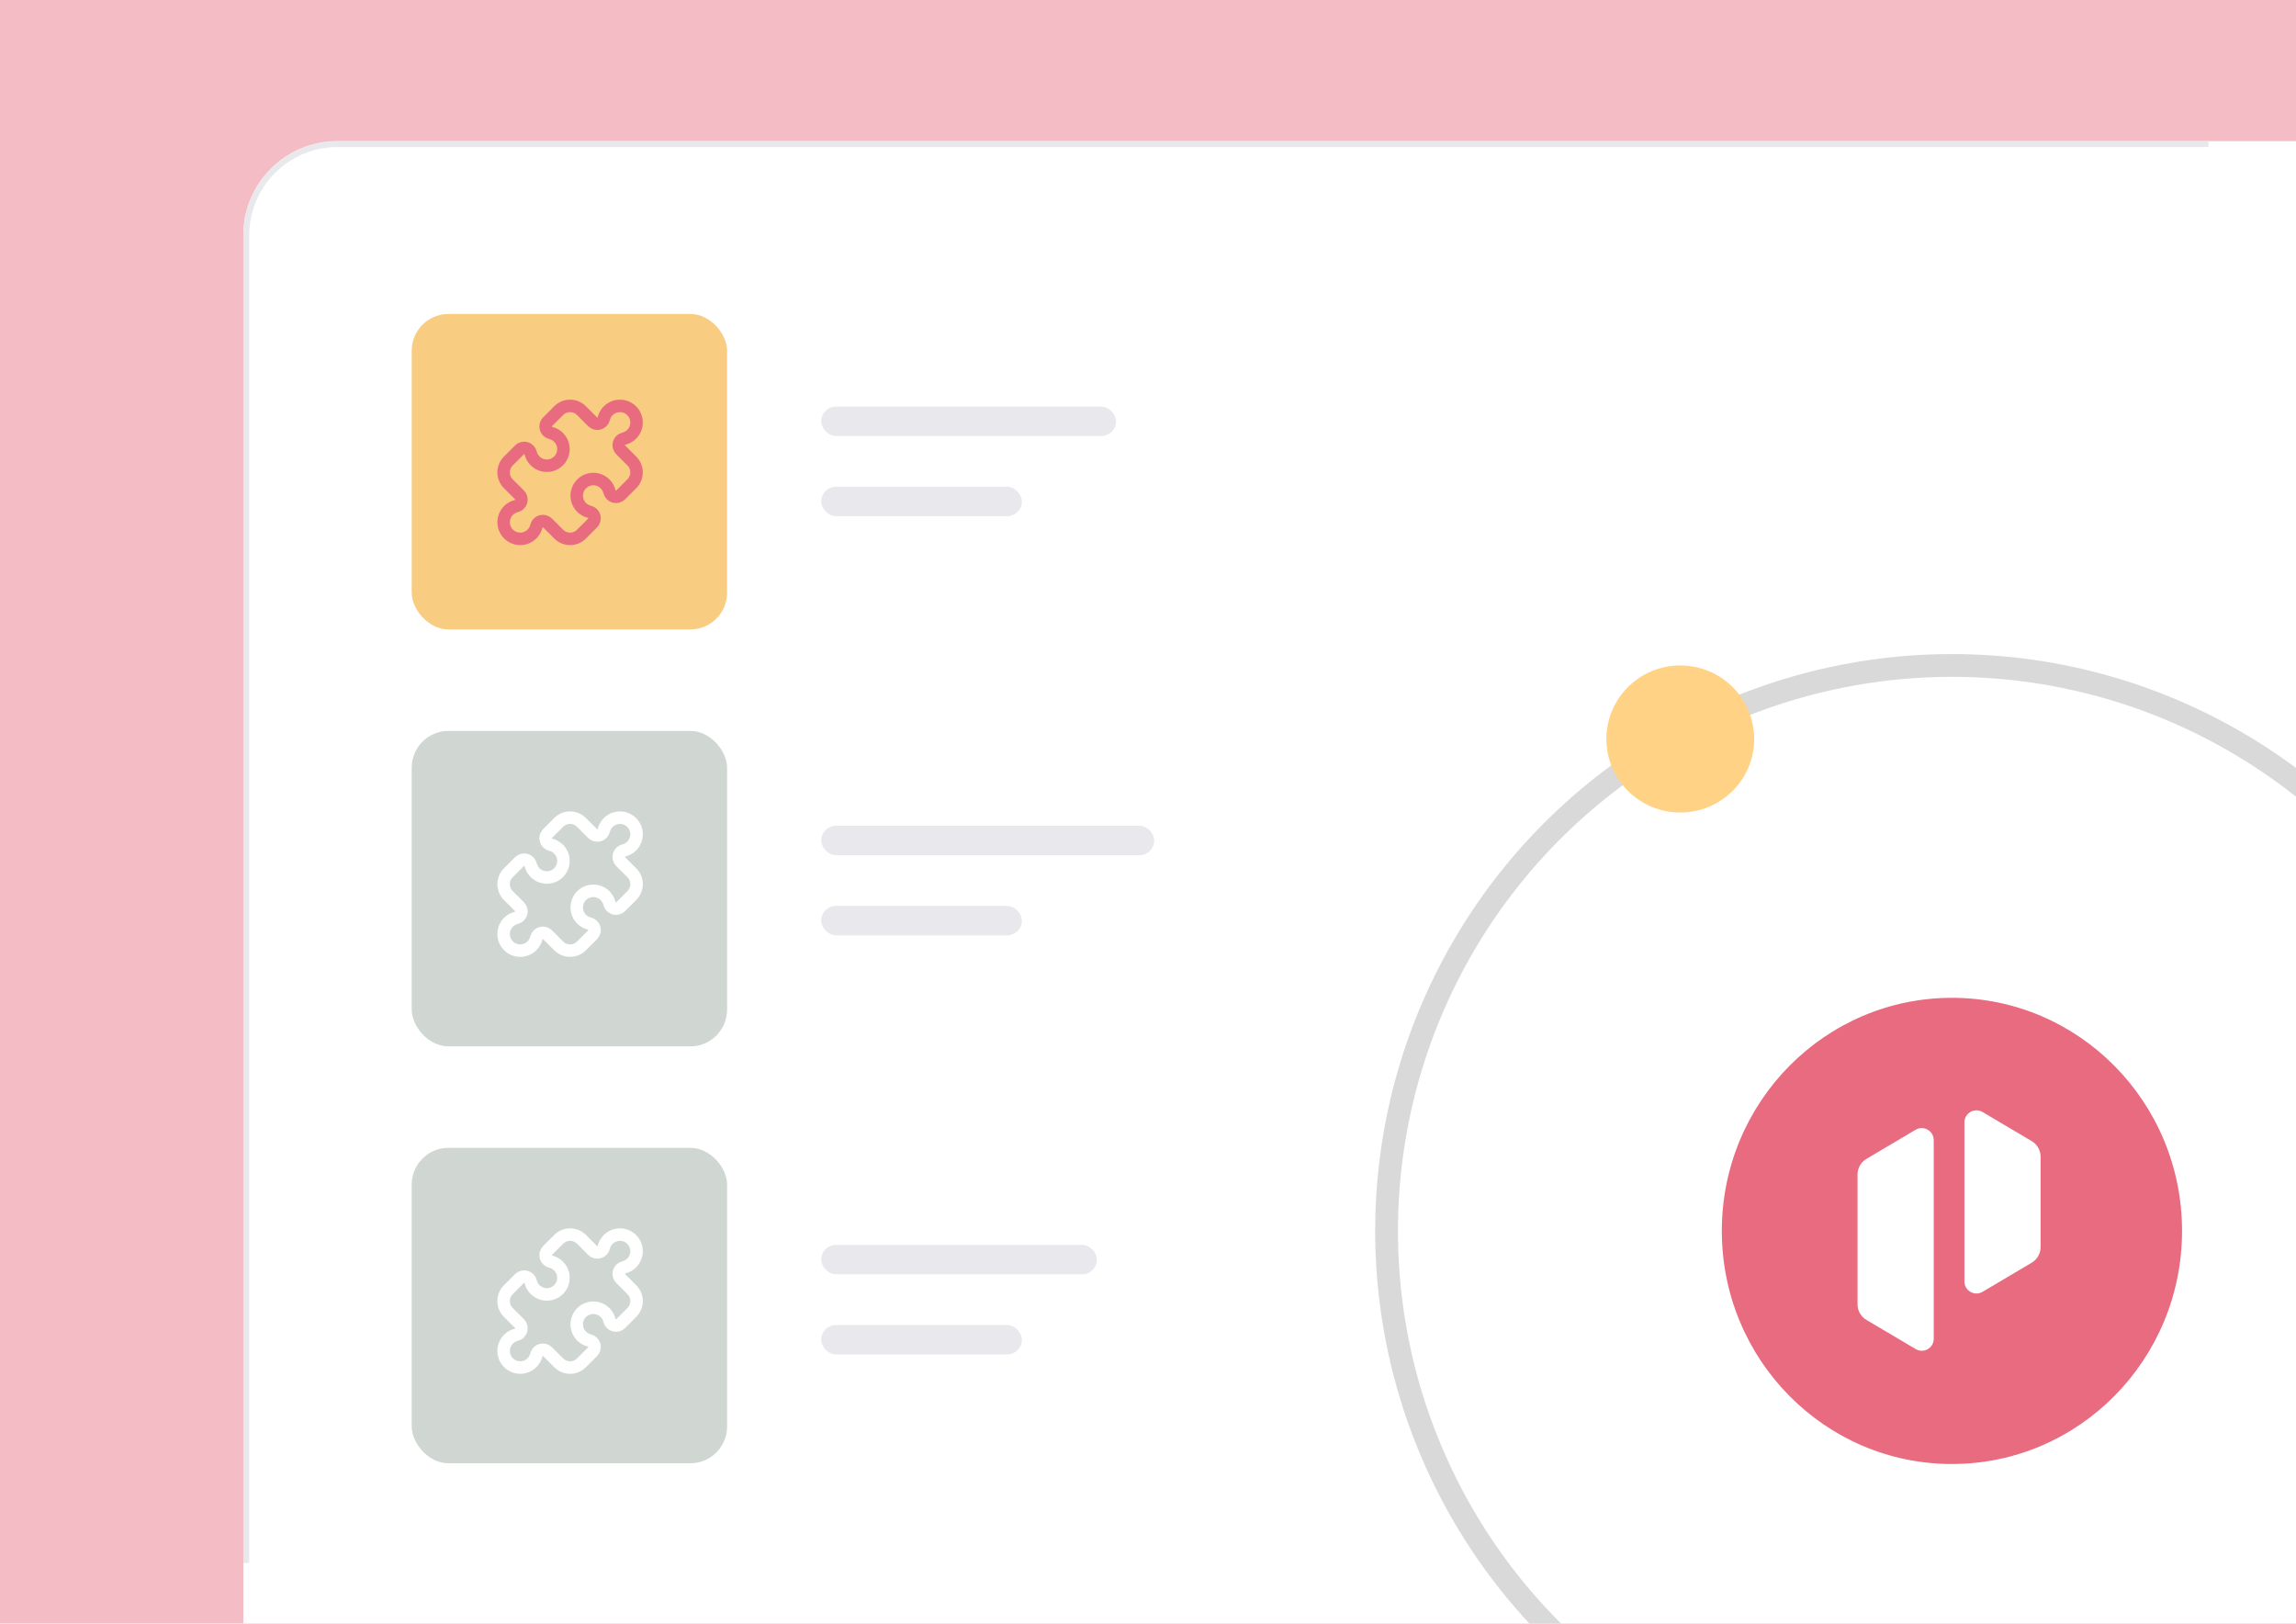 <svg width="3123" height="2208" viewBox="0 0 3123 2208" fill="none" xmlns="http://www.w3.org/2000/svg">
<g clip-path="url(#clip0_88_30)">
<rect width="3123" height="2208" fill="white"/>
<rect width="3123" height="2208" fill="#E86B80" fill-opacity="0.45"/>
<g filter="url(#filter0_d_88_30)">
<mask id="path-2-inside-1_88_30" fill="white">
<path d="M327 316C327 245.308 384.308 188 455 188H3123V2208H327V316Z"/>
</mask>
<path d="M327 316C327 245.308 384.308 188 455 188H3123V2208H327V316Z" fill="white"/>
<path d="M319 316C319 240.889 379.889 180 455 180H3123V196H455C388.726 196 335 249.726 335 316H319ZM3123 2208H327H3123ZM319 2208V316C319 240.889 379.889 180 455 180V196C388.726 196 335 249.726 335 316V2208H319ZM3123 188V2208V188Z" fill="#E9E9ED" mask="url(#path-2-inside-1_88_30)"/>
</g>
<ellipse cx="2655" cy="1674" rx="313" ry="317" fill="#E86B80"/>
<circle cx="2655" cy="1674" r="769" stroke="#D9D9D9" stroke-width="31"/>
<ellipse cx="2285.5" cy="1005" rx="100.5" ry="100" fill="#FFD285"/>
<path d="M2630.25 1550.55V1820.73C2630.25 1833.31 2616.55 1841.12 2605.72 1834.7L2538.65 1794.99C2531.18 1790.57 2526.61 1782.54 2526.61 1773.87V1597.2C2526.61 1588.53 2531.19 1580.5 2538.65 1576.08L2605.54 1536.47C2616.44 1530.01 2630.24 1537.87 2630.24 1550.56L2630.25 1550.55ZM2763.58 1551.92L2696.68 1512.31C2685.78 1505.85 2671.98 1513.71 2671.98 1526.4V1742.72C2671.98 1755.4 2685.78 1763.26 2696.68 1756.81L2763.57 1717.2C2771.04 1712.78 2775.61 1704.75 2775.61 1696.08V1573.04C2775.61 1564.37 2771.03 1556.34 2763.57 1551.92H2763.58Z" fill="white"/>
<rect x="560" y="427" width="429" height="429" rx="50" fill="#F5B84E" fill-opacity="0.7"/>
<rect x="560" y="994" width="429" height="429" rx="50" fill="#D0D7D3"/>
<rect x="560" y="1561" width="429" height="429" rx="50" fill="#D0D7D3"/>
<rect x="1117" y="1693" width="375" height="40" rx="20" fill="#E9E9ED"/>
<rect x="1117" y="1123" width="453" height="40" rx="20" fill="#E9E9ED"/>
<rect x="1117" y="553" width="401" height="40" rx="20" fill="#E9E9ED"/>
<rect x="1117" y="1802" width="273" height="40" rx="20" fill="#E9E9ED"/>
<rect x="1117" y="1232" width="273" height="40" rx="20" fill="#E9E9ED"/>
<rect x="1117" y="662" width="273" height="40" rx="20" fill="#E9E9ED"/>
<path d="M806.076 573.61C807.212 574.748 808.632 575.562 810.187 575.968C811.743 576.375 813.38 576.359 814.927 575.922C816.475 575.485 817.878 574.644 818.992 573.484C820.107 572.324 820.891 570.889 821.266 569.325C822.204 565.418 824.167 561.832 826.952 558.936C829.738 556.04 833.245 553.938 837.112 552.848C840.979 551.758 845.068 551.719 848.955 552.734C852.843 553.749 856.39 555.782 859.231 558.624C862.071 561.465 864.103 565.013 865.117 568.901C866.131 572.789 866.09 576.877 864.999 580.744C863.907 584.611 861.805 588.117 858.908 590.902C856.011 593.686 852.424 595.648 848.517 596.585C846.953 596.96 845.517 597.744 844.358 598.858C843.198 599.972 842.356 601.376 841.92 602.923C841.483 604.471 841.467 606.107 841.873 607.663C842.28 609.219 843.094 610.639 844.231 611.775L859.448 626.983C861.475 629.01 863.083 631.416 864.18 634.065C865.277 636.713 865.842 639.551 865.842 642.417C865.842 645.284 865.277 648.122 864.18 650.77C863.083 653.419 861.475 655.825 859.448 657.852L844.231 673.069C843.095 674.206 841.675 675.02 840.119 675.427C838.563 675.833 836.927 675.817 835.38 675.38C833.832 674.944 832.429 674.102 831.314 672.943C830.2 671.783 829.416 670.347 829.041 668.783C828.103 664.876 826.14 661.29 823.354 658.394C820.569 655.498 817.062 653.397 813.195 652.307C809.327 651.216 805.239 651.177 801.352 652.192C797.464 653.207 793.917 655.24 791.076 658.082C788.236 660.924 786.204 664.471 785.19 668.359C784.176 672.247 784.217 676.335 785.308 680.203C786.399 684.07 788.502 687.576 791.399 690.36C794.296 693.144 797.883 695.106 801.79 696.044C803.354 696.418 804.79 697.203 805.949 698.317C807.109 699.431 807.951 700.834 808.387 702.382C808.824 703.929 808.84 705.566 808.434 707.122C808.027 708.678 807.213 710.097 806.076 711.234L790.858 726.442C788.832 728.469 786.425 730.076 783.777 731.173C781.129 732.27 778.291 732.835 775.424 732.835C772.558 732.835 769.72 732.27 767.071 731.173C764.423 730.076 762.017 728.469 759.99 726.442L744.773 711.225C743.636 710.087 742.217 709.273 740.661 708.866C739.105 708.46 737.469 708.476 735.921 708.913C734.373 709.349 732.97 710.191 731.856 711.351C730.742 712.51 729.957 713.946 729.583 715.51C728.644 719.417 726.681 723.003 723.896 725.899C721.111 728.795 717.604 730.897 713.736 731.987C709.869 733.077 705.781 733.116 701.893 732.101C698.006 731.086 694.459 729.053 691.618 726.211C688.777 723.37 686.745 719.822 685.731 715.934C684.718 712.046 684.758 707.958 685.85 704.091C686.941 700.224 689.044 696.718 691.94 693.933C694.837 691.149 698.424 689.187 702.331 688.25C703.895 687.875 705.331 687.091 706.491 685.977C707.651 684.863 708.492 683.459 708.929 681.912C709.366 680.364 709.382 678.728 708.975 677.172C708.569 675.616 707.755 674.196 706.617 673.06L691.4 657.852C689.373 655.825 687.765 653.419 686.668 650.77C685.571 648.122 685.007 645.284 685.007 642.417C685.007 639.551 685.571 636.713 686.668 634.065C687.765 631.416 689.373 629.01 691.4 626.983L706.617 611.766C707.754 610.629 709.173 609.815 710.729 609.408C712.285 609.002 713.921 609.018 715.469 609.454C717.017 609.891 718.42 610.733 719.534 611.892C720.648 613.052 721.433 614.488 721.807 616.052C722.746 619.959 724.709 623.545 727.494 626.441C730.279 629.337 733.786 631.438 737.654 632.528C741.521 633.618 745.609 633.658 749.497 632.643C753.385 631.628 756.932 629.595 759.772 626.753C762.613 623.911 764.645 620.364 765.659 616.476C766.673 612.587 766.632 608.499 765.54 604.632C764.449 600.765 762.347 597.259 759.45 594.475C756.553 591.69 752.966 589.729 749.059 588.791C747.495 588.417 746.059 587.632 744.899 586.518C743.74 585.404 742.898 584.001 742.461 582.453C742.025 580.905 742.009 579.269 742.415 577.713C742.821 576.157 743.635 574.738 744.773 573.601L759.99 558.393C762.017 556.366 764.423 554.759 767.071 553.662C769.72 552.565 772.558 552 775.424 552C778.291 552 781.129 552.565 783.777 553.662C786.425 554.759 788.832 556.366 790.858 558.393L806.076 573.61Z" stroke="#E86B80" stroke-width="17" stroke-linecap="round" stroke-linejoin="round"/>
<path d="M806.076 1133.61C807.212 1134.75 808.632 1135.56 810.187 1135.97C811.743 1136.37 813.38 1136.36 814.927 1135.92C816.475 1135.49 817.878 1134.64 818.992 1133.48C820.107 1132.32 820.891 1130.89 821.266 1129.32C822.204 1125.42 824.167 1121.83 826.952 1118.94C829.738 1116.04 833.245 1113.94 837.112 1112.85C840.979 1111.76 845.068 1111.72 848.955 1112.73C852.843 1113.75 856.39 1115.78 859.231 1118.62C862.071 1121.47 864.103 1125.01 865.117 1128.9C866.131 1132.79 866.09 1136.88 864.999 1140.74C863.907 1144.61 861.805 1148.12 858.908 1150.9C856.011 1153.69 852.424 1155.65 848.517 1156.59C846.953 1156.96 845.517 1157.74 844.358 1158.86C843.198 1159.97 842.356 1161.38 841.92 1162.92C841.483 1164.47 841.467 1166.11 841.873 1167.66C842.28 1169.22 843.094 1170.64 844.231 1171.78L859.448 1186.98C861.475 1189.01 863.083 1191.42 864.18 1194.06C865.277 1196.71 865.842 1199.55 865.842 1202.42C865.842 1205.28 865.277 1208.12 864.18 1210.77C863.083 1213.42 861.475 1215.82 859.448 1217.85L844.231 1233.07C843.095 1234.21 841.675 1235.02 840.119 1235.43C838.563 1235.83 836.927 1235.82 835.38 1235.38C833.832 1234.94 832.429 1234.1 831.314 1232.94C830.2 1231.78 829.416 1230.35 829.041 1228.78C828.103 1224.88 826.14 1221.29 823.354 1218.39C820.569 1215.5 817.062 1213.4 813.195 1212.31C809.327 1211.22 805.239 1211.18 801.352 1212.19C797.464 1213.21 793.917 1215.24 791.076 1218.08C788.236 1220.92 786.204 1224.47 785.19 1228.36C784.176 1232.25 784.217 1236.34 785.308 1240.2C786.399 1244.07 788.502 1247.58 791.399 1250.36C794.296 1253.14 797.883 1255.11 801.79 1256.04C803.354 1256.42 804.79 1257.2 805.949 1258.32C807.109 1259.43 807.951 1260.83 808.387 1262.38C808.824 1263.93 808.84 1265.57 808.434 1267.12C808.027 1268.68 807.213 1270.1 806.076 1271.23L790.858 1286.44C788.832 1288.47 786.425 1290.08 783.777 1291.17C781.129 1292.27 778.291 1292.83 775.424 1292.83C772.558 1292.83 769.72 1292.27 767.071 1291.17C764.423 1290.08 762.017 1288.47 759.99 1286.44L744.773 1271.22C743.636 1270.09 742.217 1269.27 740.661 1268.87C739.105 1268.46 737.469 1268.48 735.921 1268.91C734.373 1269.35 732.97 1270.19 731.856 1271.35C730.742 1272.51 729.957 1273.95 729.583 1275.51C728.644 1279.42 726.681 1283 723.896 1285.9C721.111 1288.8 717.604 1290.9 713.736 1291.99C709.869 1293.08 705.781 1293.12 701.893 1292.1C698.006 1291.09 694.459 1289.05 691.618 1286.21C688.777 1283.37 686.745 1279.82 685.731 1275.93C684.718 1272.05 684.758 1267.96 685.85 1264.09C686.941 1260.22 689.044 1256.72 691.94 1253.93C694.837 1251.15 698.424 1249.19 702.331 1248.25C703.895 1247.88 705.331 1247.09 706.491 1245.98C707.651 1244.86 708.492 1243.46 708.929 1241.91C709.366 1240.36 709.382 1238.73 708.975 1237.17C708.569 1235.62 707.755 1234.2 706.617 1233.06L691.4 1217.85C689.373 1215.82 687.765 1213.42 686.668 1210.77C685.571 1208.12 685.007 1205.28 685.007 1202.42C685.007 1199.55 685.571 1196.71 686.668 1194.06C687.765 1191.42 689.373 1189.01 691.4 1186.98L706.617 1171.77C707.754 1170.63 709.173 1169.81 710.729 1169.41C712.285 1169 713.921 1169.02 715.469 1169.45C717.017 1169.89 718.42 1170.73 719.534 1171.89C720.648 1173.05 721.433 1174.49 721.807 1176.05C722.746 1179.96 724.709 1183.55 727.494 1186.44C730.279 1189.34 733.786 1191.44 737.654 1192.53C741.521 1193.62 745.609 1193.66 749.497 1192.64C753.385 1191.63 756.932 1189.59 759.772 1186.75C762.613 1183.91 764.645 1180.36 765.659 1176.48C766.673 1172.59 766.632 1168.5 765.54 1164.63C764.449 1160.77 762.347 1157.26 759.45 1154.47C756.553 1151.69 752.966 1149.73 749.059 1148.79C747.495 1148.42 746.059 1147.63 744.899 1146.52C743.74 1145.4 742.898 1144 742.461 1142.45C742.025 1140.91 742.009 1139.27 742.415 1137.71C742.821 1136.16 743.635 1134.74 744.773 1133.6L759.99 1118.39C762.017 1116.37 764.423 1114.76 767.071 1113.66C769.72 1112.56 772.558 1112 775.424 1112C778.291 1112 781.129 1112.56 783.777 1113.66C786.425 1114.76 788.832 1116.37 790.858 1118.39L806.076 1133.61Z" stroke="white" stroke-width="17" stroke-linecap="round" stroke-linejoin="round"/>
<path d="M806.076 1700.61C807.212 1701.75 808.632 1702.56 810.187 1702.97C811.743 1703.37 813.38 1703.36 814.927 1702.92C816.475 1702.49 817.878 1701.64 818.992 1700.48C820.107 1699.32 820.891 1697.89 821.266 1696.32C822.204 1692.42 824.167 1688.83 826.952 1685.94C829.738 1683.04 833.245 1680.94 837.112 1679.85C840.979 1678.76 845.068 1678.72 848.955 1679.73C852.843 1680.75 856.39 1682.78 859.231 1685.62C862.071 1688.47 864.103 1692.01 865.117 1695.9C866.131 1699.79 866.09 1703.88 864.999 1707.74C863.907 1711.61 861.805 1715.12 858.908 1717.9C856.011 1720.69 852.424 1722.65 848.517 1723.59C846.953 1723.96 845.517 1724.74 844.358 1725.86C843.198 1726.97 842.356 1728.38 841.92 1729.92C841.483 1731.47 841.467 1733.11 841.873 1734.66C842.28 1736.22 843.094 1737.64 844.231 1738.78L859.448 1753.98C861.475 1756.01 863.083 1758.42 864.18 1761.06C865.277 1763.71 865.842 1766.55 865.842 1769.42C865.842 1772.28 865.277 1775.12 864.18 1777.77C863.083 1780.42 861.475 1782.82 859.448 1784.85L844.231 1800.07C843.095 1801.21 841.675 1802.02 840.119 1802.43C838.563 1802.83 836.927 1802.82 835.38 1802.38C833.832 1801.94 832.429 1801.1 831.314 1799.94C830.2 1798.78 829.416 1797.35 829.041 1795.78C828.103 1791.88 826.14 1788.29 823.354 1785.39C820.569 1782.5 817.062 1780.4 813.195 1779.31C809.327 1778.22 805.239 1778.18 801.352 1779.19C797.464 1780.21 793.917 1782.24 791.076 1785.08C788.236 1787.92 786.204 1791.47 785.19 1795.36C784.176 1799.25 784.217 1803.34 785.308 1807.2C786.399 1811.07 788.502 1814.58 791.399 1817.36C794.296 1820.14 797.883 1822.11 801.79 1823.04C803.354 1823.42 804.79 1824.2 805.949 1825.32C807.109 1826.43 807.951 1827.83 808.387 1829.38C808.824 1830.93 808.84 1832.57 808.434 1834.12C808.027 1835.68 807.213 1837.1 806.076 1838.23L790.858 1853.44C788.832 1855.47 786.425 1857.08 783.777 1858.17C781.129 1859.27 778.291 1859.83 775.424 1859.83C772.558 1859.83 769.72 1859.27 767.071 1858.17C764.423 1857.08 762.017 1855.47 759.99 1853.44L744.773 1838.22C743.636 1837.09 742.217 1836.27 740.661 1835.87C739.105 1835.46 737.469 1835.48 735.921 1835.91C734.373 1836.35 732.97 1837.19 731.856 1838.35C730.742 1839.51 729.957 1840.95 729.583 1842.51C728.644 1846.42 726.681 1850 723.896 1852.9C721.111 1855.8 717.604 1857.9 713.736 1858.99C709.869 1860.08 705.781 1860.12 701.893 1859.1C698.006 1858.09 694.459 1856.05 691.618 1853.21C688.777 1850.37 686.745 1846.82 685.731 1842.93C684.718 1839.05 684.758 1834.96 685.85 1831.09C686.941 1827.22 689.044 1823.72 691.94 1820.93C694.837 1818.15 698.424 1816.19 702.331 1815.25C703.895 1814.88 705.331 1814.09 706.491 1812.98C707.651 1811.86 708.492 1810.46 708.929 1808.91C709.366 1807.36 709.382 1805.73 708.975 1804.17C708.569 1802.62 707.755 1801.2 706.617 1800.06L691.4 1784.85C689.373 1782.82 687.765 1780.42 686.668 1777.77C685.571 1775.12 685.007 1772.28 685.007 1769.42C685.007 1766.55 685.571 1763.71 686.668 1761.06C687.765 1758.42 689.373 1756.01 691.4 1753.98L706.617 1738.77C707.754 1737.63 709.173 1736.81 710.729 1736.41C712.285 1736 713.921 1736.02 715.469 1736.45C717.017 1736.89 718.42 1737.73 719.534 1738.89C720.648 1740.05 721.433 1741.49 721.807 1743.05C722.746 1746.96 724.709 1750.55 727.494 1753.44C730.279 1756.34 733.786 1758.44 737.654 1759.53C741.521 1760.62 745.609 1760.66 749.497 1759.64C753.385 1758.63 756.932 1756.59 759.772 1753.75C762.613 1750.91 764.645 1747.36 765.659 1743.48C766.673 1739.59 766.632 1735.5 765.54 1731.63C764.449 1727.77 762.347 1724.26 759.45 1721.47C756.553 1718.69 752.966 1716.73 749.059 1715.79C747.495 1715.42 746.059 1714.63 744.899 1713.52C743.74 1712.4 742.898 1711 742.461 1709.45C742.025 1707.91 742.009 1706.27 742.415 1704.71C742.821 1703.16 743.635 1701.74 744.773 1700.6L759.99 1685.39C762.017 1683.37 764.423 1681.76 767.071 1680.66C769.72 1679.56 772.558 1679 775.424 1679C778.291 1679 781.129 1679.56 783.777 1680.66C786.425 1681.76 788.832 1683.37 790.858 1685.39L806.076 1700.61Z" stroke="white" stroke-width="17" stroke-linecap="round" stroke-linejoin="round"/>
</g>
<defs>
<filter id="filter0_d_88_30" x="215" y="76" width="3028" height="2252" filterUnits="userSpaceOnUse" color-interpolation-filters="sRGB">
<feFlood flood-opacity="0" result="BackgroundImageFix"/>
<feColorMatrix in="SourceAlpha" type="matrix" values="0 0 0 0 0 0 0 0 0 0 0 0 0 0 0 0 0 0 127 0" result="hardAlpha"/>
<feMorphology radius="16" operator="dilate" in="SourceAlpha" result="effect1_dropShadow_88_30"/>
<feOffset dx="4" dy="4"/>
<feGaussianBlur stdDeviation="50"/>
<feComposite in2="hardAlpha" operator="out"/>
<feColorMatrix type="matrix" values="0 0 0 0 0.324 0 0 0 0 0.324 0 0 0 0 0.324 0 0 0 0.25 0"/>
<feBlend mode="normal" in2="BackgroundImageFix" result="effect1_dropShadow_88_30"/>
<feBlend mode="normal" in="SourceGraphic" in2="effect1_dropShadow_88_30" result="shape"/>
</filter>
<clipPath id="clip0_88_30">
<rect width="3123" height="2208" fill="white"/>
</clipPath>
</defs>
</svg>
